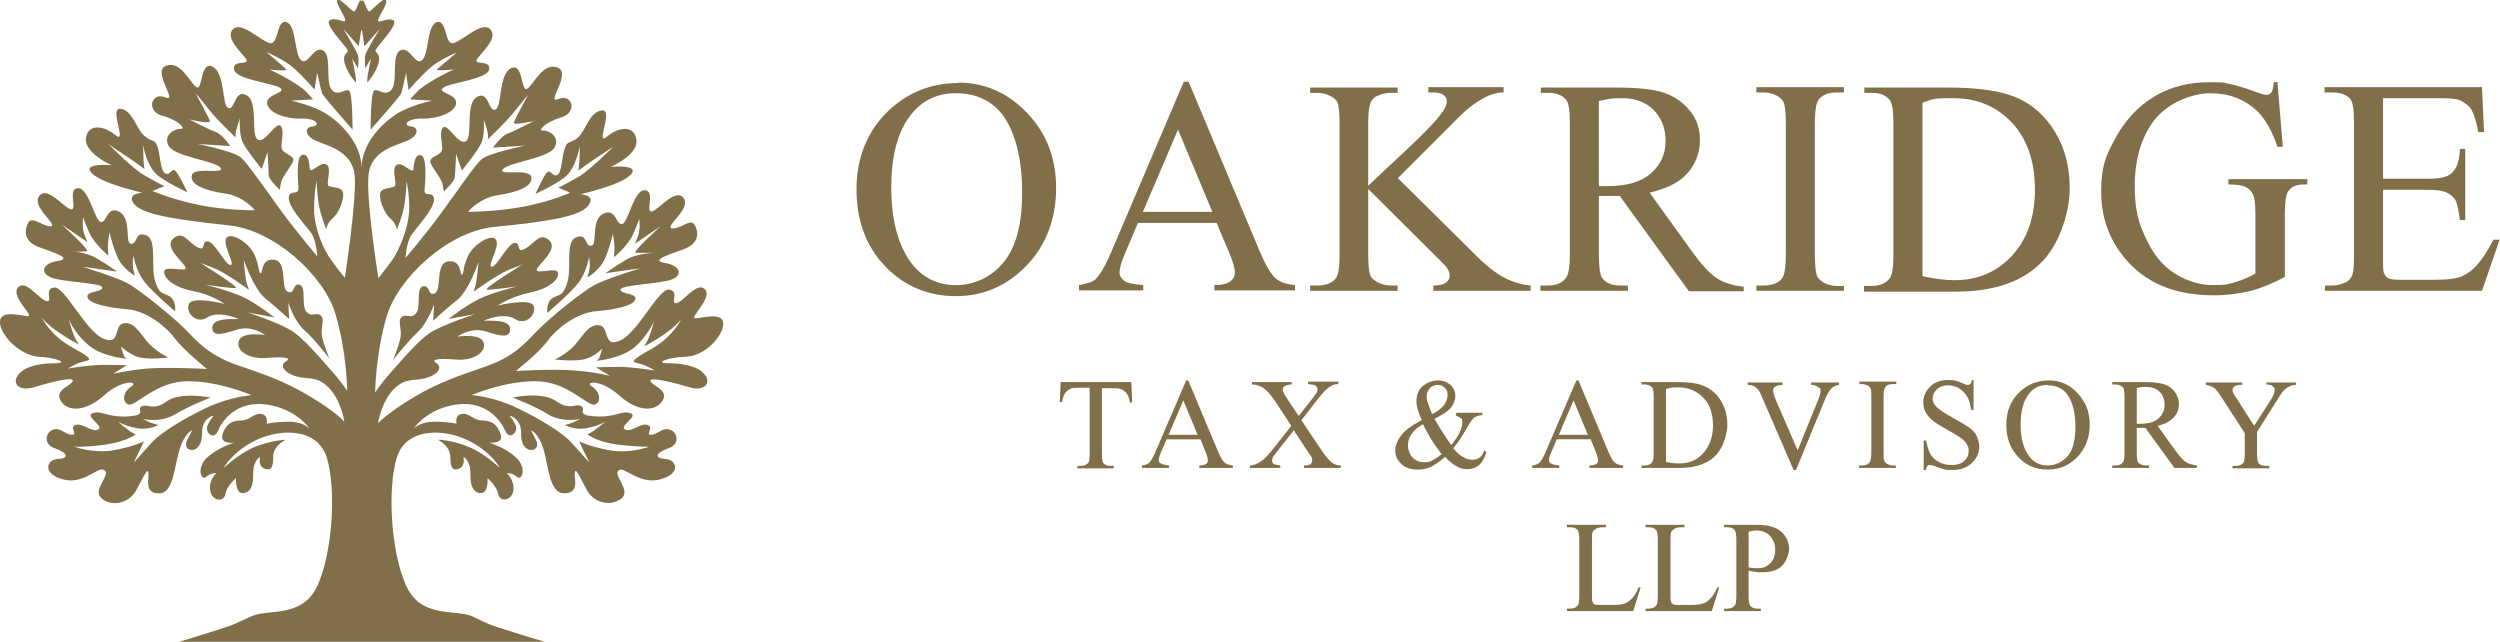<svg xmlns="http://www.w3.org/2000/svg" id="Layer_2" version="1.1" viewBox="0 0 611.2 156.9"><defs><style>.st1{fill:#806f49}</style></defs><g id="Layer_1-2"><path d="M234.3 20.2c6.5 0 12.1 2.5 16.8 7.4 4.7 4.9 7.1 11 7.1 18.4s-2.4 13.9-7.2 18.9c-4.8 5-10.6 7.5-17.3 7.5s-12.6-2.4-17.3-7.3c-4.7-4.9-7-11.2-7-18.9s2.7-14.4 8.1-19.4c4.7-4.3 10.3-6.5 16.8-6.5Zm-.7 2.6c-4.4 0-8 1.7-10.7 5-3.4 4.1-5 10.2-5 18.1s1.7 14.4 5.2 18.8c2.7 3.3 6.2 5 10.6 5s8.5-1.8 11.6-5.5c3.1-3.7 4.6-9.4 4.6-17.3s-1.7-14.9-5-19.1c-2.7-3.3-6.4-5-11.1-5Zm63.9 31.7h-19.3l-3.3 7.8c-.8 1.9-1.2 3.4-1.2 4.3s.4 1.4 1.1 2c.7.6 2.3.9 4.7 1.1V71h-15.7v-1.3c2.1-.4 3.4-.8 4-1.4 1.2-1.2 2.6-3.6 4.1-7.2L289.4 20h1.2L308 61.5c1.4 3.3 2.7 5.5 3.8 6.5 1.1 1 2.7 1.5 4.8 1.7V71h-19.7v-1.3c2 0 3.3-.4 4-1 .7-.6 1-1.2 1-2.1s-.5-2.8-1.5-5.1l-3-7.1Zm-1.1-2.7L288 31.7l-8.6 20.1h17Zm45.3-8.3 18.4 18.2c3 3.1 5.6 5.1 7.7 6.2 2.1 1.1 4.3 1.7 6.4 1.9v1.3h-23.8v-1.3c1.4 0 2.5-.2 3.1-.7.6-.5.9-1 .9-1.6s-.1-1.1-.4-1.6c-.2-.5-1-1.3-2.3-2.6l-17.2-17.1v16.1c0 2.5.2 4.2.5 5 .2.6.8 1.1 1.6 1.6 1.1.6 2.2.9 3.4.9h1.7v1.3h-21.4v-1.3h1.8c2.1 0 3.6-.6 4.5-1.8.6-.8.9-2.7.9-5.7V30.1c0-2.5-.2-4.2-.5-5-.2-.6-.8-1.1-1.5-1.5-1.1-.6-2.2-.9-3.4-.9h-1.8v-1.3h21.4v1.3H340c-1.2 0-2.3.3-3.4.8-.8.4-1.3 1-1.6 1.8-.3.8-.5 2.4-.5 4.8v15.3c.5-.5 2.2-2 5-4.7 7.3-6.7 11.7-11.1 13.2-13.4.7-1 1-1.8 1-2.6s-.3-1-.8-1.5c-.5-.4-1.4-.6-2.6-.6h-1.1v-1.3h18.4v1.3c-1.1 0-2.1.2-2.9.5-.9.3-2 .8-3.2 1.6-1.3.8-2.9 2-4.7 3.8l-7.5 7.5-7.6 7.6Zm84.6 27.7h-13.4L396 47.9h-5.1v14.5c0 3.1.3 5.1 1 5.8.9 1.1 2.3 1.6 4.2 1.6h1.9v1.3h-21.4v-1.3h1.9c2.1 0 3.6-.7 4.5-2.1.5-.8.8-2.6.8-5.4V30.1c0-3.1-.3-5.1-1-5.8-1-1.1-2.4-1.6-4.2-1.6h-1.9v-1.3h18.2c5.3 0 9.2.4 11.7 1.2 2.5.8 4.6 2.2 6.4 4.3 1.8 2.1 2.6 4.5 2.6 7.4s-1 5.7-3 8-5.1 3.8-9.3 4.8l10.3 14.3c2.4 3.3 4.4 5.5 6.1 6.6 1.7 1.1 3.9 1.8 6.6 2.1v1.3ZM391 45.5h2c4.7 0 8.2-1 10.6-3.1 2.4-2.1 3.6-4.7 3.6-7.9s-1-5.6-2.9-7.6c-1.9-1.9-4.5-2.9-7.7-2.9s-3.3.2-5.7.7v20.8Zm59.8 24.3v1.3h-21.4v-1.3h1.8c2.1 0 3.6-.6 4.5-1.8.6-.8.9-2.7.9-5.7V30.1c0-2.5-.2-4.2-.5-5-.2-.6-.8-1.1-1.5-1.6-1.1-.6-2.2-.9-3.4-.9h-1.8v-1.3h21.4v1.3H449c-2 0-3.5.6-4.4 1.8-.6.8-.9 2.7-.9 5.7v32.3c0 2.5.2 4.2.5 5 .2.6.8 1.1 1.5 1.6 1 .6 2.2.9 3.3.9h1.8Zm4.9 1.4v-1.3h1.9c2.1 0 3.6-.7 4.5-2 .5-.8.8-2.6.8-5.4V30.1c0-3.1-.3-5-1-5.8-1-1.1-2.4-1.6-4.2-1.6h-1.9v-1.3h20.3c7.5 0 13.1.8 17 2.5 3.9 1.7 7 4.5 9.4 8.5 2.4 4 3.5 8.5 3.5 13.7s-2.1 12.7-6.3 17.4c-4.7 5.2-11.9 7.8-21.6 7.8h-22.3Zm14.3-3.7c3.1.7 5.7 1 7.8 1 5.7 0 10.4-2 14.1-6 3.7-4 5.6-9.4 5.6-16.2S495.6 34 491.9 30c-3.8-4-8.5-6-14.4-6s-4.7.3-7.5 1.1v42.4Zm86.8-47.3 1.3 15.7h-1.3c-1.3-3.9-3-6.8-5-8.8-3-2.8-6.8-4.3-11.4-4.3s-11.1 2.5-14.4 7.5c-2.8 4.2-4.1 9.3-4.1 15.1s.9 9.1 2.8 13c1.8 3.9 4.2 6.8 7.2 8.6 3 1.8 6 2.7 9.2 2.7s3.6-.2 5.3-.7c1.7-.5 3.4-1.2 5-2.1V52.4c0-2.5-.2-4.2-.6-4.9-.4-.8-1-1.4-1.8-1.8-.8-.4-2.2-.6-4.2-.6v-1.3h19.3v1.3h-.9c-1.9 0-3.2.6-3.9 1.9-.5.9-.7 2.7-.7 5.4v15.3c-2.8 1.5-5.6 2.7-8.3 3.4-2.8.7-5.8 1.1-9.1 1.1-9.6 0-16.9-3.1-21.9-9.3-3.8-4.6-5.6-10-5.6-16s1-8.6 3.2-12.6c2.5-4.8 5.9-8.5 10.3-11 3.7-2.1 8-3.2 12.9-3.2s3.5.2 4.9.4c1.5.3 3.6.9 6.3 1.9 1.4.5 2.3.8 2.8.8s.8-.2 1.2-.6c.3-.4.5-1.3.6-2.5h1.4Zm25.8 3.8v19.7h11c2.8 0 4.7-.4 5.7-1.3 1.3-1.1 2-3.1 2.1-6h1.3v17.4h-1.3c-.3-2.4-.7-4-1-4.7-.4-.8-1.2-1.5-2.2-2s-2.5-.7-4.6-.7h-11v16.5c0 2.2 0 3.6.3 4 .2.5.5.9 1 1.1.5.3 1.4.4 2.8.4h8.4c2.8 0 4.8-.2 6.1-.6 1.3-.4 2.5-1.2 3.7-2.3 1.5-1.5 3.1-3.8 4.7-6.9h1.5l-4.3 12.5h-38.4v-1.3h1.8c1.2 0 2.3-.3 3.3-.8.8-.4 1.3-1 1.6-1.8.3-.8.4-2.4.4-4.8V29.9c0-3.2-.3-5.1-1-5.8-.9-1-2.4-1.5-4.4-1.5h-1.8v-1.3h38.5l.5 11h-1.4c-.5-2.7-1.1-4.5-1.7-5.5-.6-1-1.6-1.7-2.8-2.3-1-.4-2.7-.5-5.2-.5h-13.7Zm-306 69.5.2 4.9h-.6c-.1-.9-.3-1.5-.5-1.8-.3-.6-.7-1-1.3-1.3-.5-.3-1.2-.4-2.1-.4h-2.9v16c0 1.3.1 2.1.4 2.4.4.4 1 .6 1.8.6h.7v.6h-8.9v-.6h.8c.9 0 1.5-.3 1.9-.8.2-.3.3-1.1.3-2.3v-16h-2.5c-1 0-1.7 0-2.1.2-.5.2-1 .6-1.4 1.1-.4.6-.6 1.3-.7 2.2h-.6l.2-4.9h17.1Zm16.7 13.9h-8.1l-1.4 3.3c-.4.8-.5 1.4-.5 1.8s.1.6.5.8c.3.2 1 .4 2 .5v.6h-6.6v-.6c.9-.1 1.4-.4 1.7-.6.5-.5 1.1-1.5 1.7-3L290 93h.5l7.3 17.4c.6 1.4 1.1 2.3 1.6 2.7s1.1.6 2 .7v.6h-8.2v-.6c.8 0 1.4-.2 1.7-.4.3-.2.4-.5.4-.9s-.2-1.2-.6-2.1l-1.2-3Zm-.5-1.1-3.5-8.4-3.6 8.4h7.1Zm25.4-3.5 4.5 6.7c1.2 1.9 2.2 3 2.8 3.5.6.5 1.4.8 2.3.8v.6h-9v-.6c.6 0 1 0 1.3-.2.2 0 .4-.2.5-.4.1-.2.2-.4.2-.6s0-.5-.1-.7c0-.2-.4-.6-.9-1.4l-3.5-5.3-4.4 5.6c-.5.6-.7 1-.8 1.2 0 .2-.1.4-.1.6 0 .3.1.6.4.8s.8.3 1.6.4v.6h-7.4v-.6c.5 0 1-.2 1.4-.3.6-.3 1.2-.6 1.8-1.1s1.2-1.1 2-2.1l4.9-6.2-4-6.1c-1.1-1.6-2.1-2.7-2.9-3.2-.8-.5-1.7-.8-2.7-.8v-.6h9.7v.6c-.8 0-1.4.2-1.7.4-.3.2-.5.5-.5.8s.2.9.7 1.7l3.2 4.8 3.7-4.7c.4-.6.7-.9.8-1.2 0-.2.1-.4.1-.6s0-.4-.2-.6c-.1-.2-.4-.4-.6-.5-.2 0-.7-.1-1.5-.2v-.6h7.4v.6c-.6 0-1.1.1-1.4.3-.5.2-1.1.6-1.5 1-.5.4-1.1 1.1-2 2.2l-4.1 5.3Zm37.7-1.9h6.5v.6c-.9 0-1.5.3-2 .6-.4.3-1.1 1.3-2 2.9-.9 1.6-1.9 3.1-3.1 4.6.9 1.1 1.7 1.8 2.5 2.2.7.4 1.4.6 2.2.6s1.3-.2 1.8-.6c.5-.4.9-.9 1-1.7l.6.4c-.4 1.4-1 2.5-1.8 3.2-.8.7-1.8 1-2.9 1s-1.7-.2-2.6-.7-1.8-1.2-2.8-2.3c-1.3 1.1-2.4 1.9-3.4 2.4s-2.1.7-3.3.7c-1.7 0-3-.4-4-1.4-1-.9-1.5-2-1.5-3.2s.5-2.5 1.4-3.7 2.6-2.5 5.1-3.8c-.5-1.1-.8-1.9-1-2.6-.2-.7-.3-1.3-.3-2 0-1.8.6-3.1 1.9-4 1-.7 2.2-1.1 3.4-1.1s2.2.4 3 1.1c.8.7 1.2 1.6 1.2 2.7s-.4 2-1.1 2.9-2.1 1.7-4 2.7c1.3 2.3 2.7 4.4 4.1 6.4 1.8-2.2 2.7-4 2.7-5.4s-.1-.9-.5-1.2c-.2-.3-.5-.4-1-.5v-.6Zm-5.9.4c1.3-.6 2.2-1.3 2.9-2.1.6-.8 1-1.6 1-2.6s-.2-1.3-.7-1.8c-.5-.5-1-.7-1.7-.7s-1.6.3-2 .9c-.5.6-.7 1.2-.7 1.8s0 1.1.3 1.7c.2.6.5 1.5 1 2.7Zm2.4 9.7c-1.4-1.9-2.3-3.2-2.8-4.1s-1.1-1.9-1.7-3.2c-1.2.7-2.2 1.5-2.8 2.4-.6.9-.9 1.8-.9 2.8s.4 2.1 1.1 2.9c.7.8 1.7 1.2 2.9 1.2s1.3-.1 1.9-.4 1.4-.8 2.5-1.7Zm36.3-3.6h-8.1l-1.4 3.3c-.4.8-.5 1.4-.5 1.8s.1.6.5.8c.3.2 1 .4 2 .5v.6h-6.6v-.6c.9-.1 1.4-.4 1.7-.6.5-.5 1.1-1.5 1.7-3l7.4-17.2h.5l7.3 17.4c.6 1.4 1.1 2.3 1.6 2.7s1.1.6 2 .7v.6h-8.2v-.6c.8 0 1.4-.2 1.7-.4.3-.2.4-.5.4-.9s-.2-1.2-.6-2.1l-1.2-3Zm-.5-1.1-3.5-8.4-3.6 8.4h7.1Zm13.1 8.1v-.6h.8c.9 0 1.5-.3 1.9-.9.2-.3.3-1.1.3-2.3V97.1c0-1.3-.1-2.1-.4-2.4-.4-.4-1-.7-1.8-.7h-.8v-.6h8.5c3.1 0 5.5.3 7.1 1.1s2.9 1.9 3.9 3.6 1.5 3.6 1.5 5.7-.9 5.3-2.6 7.3c-2 2.2-5 3.3-9.1 3.3h-9.4Zm5.9-1.5c1.3.3 2.4.4 3.3.4 2.4 0 4.4-.8 5.9-2.5s2.4-3.9 2.4-6.8-.8-5.2-2.4-6.8-3.6-2.5-6-2.5-2 .2-3.1.4v17.8Zm42.4-19.4v.6c-.7.1-1.3.4-1.7.7-.5.5-1 1.3-1.5 2.3l-7.3 17.8h-.6l-7.8-18c-.4-.9-.7-1.5-.9-1.7-.3-.3-.6-.6-1-.8-.4-.2-.9-.3-1.5-.3v-.6h8.5v.6c-1 0-1.6.3-1.9.5-.3.2-.4.5-.4.9s.2 1.3.7 2.4l5.3 12.2 4.9-12.1c.5-1.2.7-2 .7-2.5s-.1-.6-.5-.8c-.3-.3-.8-.5-1.5-.6h-.3v-.6h6.4Zm13.9 20.3v.6h-9v-.6h.7c.9 0 1.5-.2 1.9-.8.2-.3.4-1.1.4-2.4V97.1c0-1.1 0-1.8-.2-2.1-.1-.3-.3-.5-.6-.7-.5-.2-.9-.4-1.4-.4h-.7v-.6h9v.6h-.8c-.9 0-1.5.2-1.9.8-.3.3-.4 1.1-.4 2.4v13.5c0 1.1 0 1.8.2 2.1.1.3.3.5.6.7.4.2.9.4 1.4.4h.8Zm19-20.8v7.2h-.6c-.2-1.4-.5-2.5-1-3.3-.5-.8-1.2-1.5-2-2-.9-.5-1.8-.7-2.7-.7s-2 .3-2.7 1-1 1.4-1 2.2.2 1.2.7 1.8c.6.8 2.2 1.8 4.5 3.1 2 1.1 3.3 1.9 4 2.4.7.6 1.3 1.2 1.6 2s.6 1.6.6 2.4c0 1.6-.6 2.9-1.8 4.1-1.2 1.1-2.8 1.7-4.7 1.7s-1.2 0-1.7-.1c-.3 0-1-.2-2-.6s-1.6-.5-1.9-.5-.5 0-.6.2c-.1.2-.3.5-.3 1h-.6v-7.2h.6c.3 1.5.6 2.6 1.1 3.4.5.8 1.1 1.4 2.1 1.9s2 .7 3.1.7 2.3-.3 3-1c.8-.7 1.1-1.5 1.1-2.4s-.1-1-.4-1.6c-.3-.5-.7-1-1.3-1.5-.4-.3-1.5-1-3.3-2-1.8-1-3.1-1.8-3.8-2.4-.8-.6-1.3-1.3-1.7-2-.4-.7-.6-1.5-.6-2.4 0-1.5.6-2.8 1.7-3.9s2.6-1.6 4.4-1.6 2.3.3 3.5.8c.6.3 1 .4 1.2.4s.5 0 .7-.2c.2-.2.3-.5.4-1h.6Zm18.4 0c2.7 0 5.1 1 7 3.1 2 2.1 3 4.6 3 7.7s-1 5.8-3 7.9-4.4 3.1-7.3 3.1-5.3-1-7.2-3.1c-2-2.1-2.9-4.7-2.9-7.9s1.1-6 3.4-8.1c2-1.8 4.3-2.7 7-2.7Zm-.3 1.1c-1.9 0-3.4.7-4.5 2.1-1.4 1.7-2.1 4.3-2.1 7.6s.7 6 2.2 7.9c1.1 1.4 2.6 2.1 4.4 2.1s3.6-.8 4.9-2.3c1.3-1.5 1.9-3.9 1.9-7.2s-.7-6.2-2.1-8c-1.1-1.4-2.7-2.1-4.7-2.1Zm36.6 20.3h-5.6l-7.1-9.8h-2.1v6.1c0 1.3.1 2.1.4 2.4.4.4 1 .7 1.8.7h.8v.6h-9v-.6h.8c.9 0 1.5-.3 1.9-.9.2-.3.3-1.1.3-2.3V97.1c0-1.3-.1-2.1-.4-2.4-.4-.4-1-.7-1.8-.7h-.8v-.6h7.6c2.2 0 3.9.2 4.9.5 1.1.3 2 .9 2.7 1.8.7.9 1.1 1.9 1.1 3.1s-.4 2.4-1.3 3.3-2.1 1.6-3.9 2l4.3 6c1 1.4 1.8 2.3 2.5 2.8s1.6.7 2.8.9v.6Zm-14.8-10.8h.8c2 0 3.5-.4 4.5-1.3s1.5-2 1.5-3.3-.4-2.4-1.2-3.2c-.8-.8-1.9-1.2-3.2-1.2s-1.4 0-2.4.3v8.7ZM554 93.5h7.3v.6h-.4c-.3 0-.7.1-1.2.4-.5.2-1 .6-1.4 1-.4.4-.9 1.2-1.5 2.2l-5 7.9v5.3c0 1.3.2 2.1.4 2.4.4.4 1 .6 1.9.6h.7v.6h-9v-.6h.8c.9 0 1.5-.3 1.9-.8.2-.3.3-1.1.3-2.3v-4.9l-5.7-8.8c-.7-1-1.1-1.7-1.4-1.9-.2-.3-.7-.6-1.5-.9-.2 0-.5-.2-.9-.2v-.6h8.9v.6h-.5c-.5 0-.9.1-1.3.3-.4.2-.6.6-.6 1s.3 1 1 2l4.3 6.7 4.1-6.4c.6-1 .9-1.7.9-2.2s0-.6-.2-.8c-.2-.2-.4-.4-.6-.5s-.7-.2-1.2-.2v-.6Z" class="st1"/><path d="M111.2 16.9h.1-.1ZM88.5 7.4l.6 3.9L92.9 7s-3.4 5.4-3.6 6.5 0 3.2 0 3.2l1.4-2.4s-.9 4.3-.9 4.9v1s2.3-2.6 2.8-5c.5-2.5-1.2-2.1-.7-3.1s5.6-6.2 4.3-7.1-3.8.9-3.8 0c0-.8 2.7-4.4 1.9-5s-3.3 2.6-4 2.8c-.7.1-1.3-3.6-1.9-2.5-.6-1.1-1.2 2.7-1.9 2.5s-3.3-3.3-4-2.8 2 4.1 1.9 5c0 .8-2.5-1-3.8 0-1.4.9 3.8 6.1 4.3 7.1s-1.2.7-.7 3.1c.5 2.5 2.8 5 2.8 5v-1c0-.6-.9-4.9-.9-4.9l1.4 2.4s.3-2.1 0-3.2S83.9 7 83.9 7l3.8 4.3.6-3.9Zm-22.7 9.5h-.1.1ZM17 61.5h-.3.3Zm9.3-26.3ZM58.5 29v-.1.1ZM73 46.2c-.2-2.2-.6-7.8.8-8.3s1.8 1.4 1.9 3.2c.1 1.8 2.6-1.8 4.1-.9s-.3 4.9.6 5.3c.9.4 3.4.1 3.5 1.9s-1.1 4.7-2.6 6-1.5 2.7-1.5 2.7-1.6-3.7-2-7c-.4-3.3-.4-4.9-.4-4.9s-.7 3.5-.6 7.5S79 61 81 63.6c1.9 2.7 3.3 4.3 3.3 4.3s3-19.2 2.4-25.2c-.7-6-7.2-7.2-9.7-8.4s-2.6-3.2-.6-3.4c2.1-.2.9-2.1-2.8-1.9-3.7.1-8.1-1.4-8.3-3.8-.1-2.3 4.8-2.4 3.2-3.7-1.6-1.2-11-2-11.3-4.6-.4-2.5 4.4-.7 2.8-2.7S55 9 57 7.1c2-1.9 6.4 2.6 8.8 3.4 2.4.8 1.7-5.8 4.2-5.1s1.9 7.8 3.6 9.3 3-3.5 5.3-2.4.6 7.4 2.1 9.5c1.5 2.1 3.6-.4 4.4.4.8.8.8 9.5.8 9.5s-7.2-8.1-7.5-9c-.3-.8-1.2-5.4-1.2-4.9s-.6 4.1-.6 4.1-2.5-2.9-4.9-5.1-6.9-4.1-6.9-4.1 4.5 3.8 4.9 4.3c.3.4-3.4.1-4.2 0 1 .3 7 3.4 8.8 5.2 1.9 1.9 1.9 2.1 1.9 2.1l-5.4.3s5.4 1.1 8.8 3.3 8.5 7.2 8.5 13.2c0-6.1 5.1-11 8.5-13.2 3.4-2.2 8.8-3.3 8.8-3.3l-5.4-.3s0-.2 1.9-2.1c1.8-1.8 7.8-4.9 8.8-5.2-.8 0-4.5.4-4.2 0 .4-.4 4.9-4.2 4.9-4.2s-4.6 1.9-6.9 4.1c-2.4 2.2-4.9 5.1-4.9 5.1s-.6-3.6-.6-4.1-.9 4.1-1.2 4.9-7.5 8.9-7.5 8.9 0-8.7.8-9.5c.8-.8 2.9 1.7 4.4-.4s-.2-8.4 2.1-9.5c2.3-1.1 3.6 3.9 5.3 2.4 1.7-1.5 1.1-8.5 3.6-9.3 2.6-.7 1.8 5.9 4.2 5.1 2.4-.8 6.8-5.3 8.8-3.4s-1.4 5.1-3 7.1 3.1.2 2.8 2.7-9.8 3.3-11.3 4.6c-1.6 1.2 3.4 1.4 3.2 3.7-.1 2.3-4.6 3.9-8.3 3.8-3.7-.1-4.8 1.7-2.8 1.9 2.1.2 1.9 2.2-.6 3.4s-9.1 2.3-9.7 8.4c-.7 6 2.4 25.3 2.4 25.3s1.4-1.7 3.3-4.3c1.9-2.7 4-8 4.2-11.9s-.6-7.5-.6-7.5 0 1.6-.4 4.9c-.4 3.3-2 7-2 7s0-1.4-1.5-2.7c-1.5-1.3-2.7-4.2-2.6-6 .1-1.7 2.7-1.4 3.5-1.9.9-.4-.9-4.5.6-5.3 1.5-.9 4 2.7 4.1.9.1-1.8.6-3.7 1.9-3.2 1.4.6 1 6.2.8 8.3-.2 2.2 2.2.1 2.3 2.5 0 2.4-4.4 6.9-5.5 8.6-1.2 1.7-1.5 5.7-1.5 5.7s4.8-5.6 8.9-11.2c4.1-5.6 8.1-11.6 9.8-13 1.7-1.5 10.6-3.3 10.6-3.3l-7.9.5s2-2.8 3.5-3.4c1.5-.5 6.5-3.1 6.5-3.1s-5.3 1.2-4.9.3c.4-1 3.5-6.7 3.5-6.7s-1.3 1.5-3.3 4c-2 2.6-6.5 6.8-6.5 6.8v-.9c0-.9-.8-3.2-1-3.8 0 .8.2 4-.7 5.8-1 2.1-4.7 6.6-4.7 6.6l-1.4-4.1s-.2 4.6-.3 5.7-2.7 3.5-2.7 3.5l-.3-1.7c-.3-1.7-3.4-5-3-5.9.4-.9 1.4-.9 2.5-1.9 1.1-1-.6-4.4.5-6 1.1-1.6 3.9 4.5 5.7 3.2 1.8-1.2-.3-9.1 2.7-10.8 2.9-1.7 2.8 3.8 4.5 3.1 1.7-.7.7-8.5 3.8-10.1 3.1-1.6 2.4 6.1 4 5 1.6-1.1 3.8-6.5 7.4-5.2 3.6 1.4-3.1 9.1.2 7.7 3.4-1.4 4.8 3.3.7 4.5s-5.8 3.4-4.5 3.2c1.3-.1 4.3 1.4 2.9 4.1s-11.4 3.7-12.7 5.4 6.5-.4 7 1.9c.4 2.3-3.4 3.7-8.1 4.4-4.7.7-7.4 4.1-7.4 4.1s6.9 0 13.7-1.3 11.3-3.4 11.3-3.4l-2.9-1.2s2.2-1.1 5-2.7c2.7-1.6 8.3-7.2 8.8-7.7-.1.2-.8.7-3 2.1-2.7 1.7-5.9 4.1-5.9 4.1l.2-1.9c.2-1.9.1-4 .1-4s-.9 5.5-3.7 7.6-7.1 4-7.1 4 2.1-4.7 2.9-5.3c.9-.7 1.2 1.2 2.4.7s1.1-4.6 1.9-6.6c.7-2 1.2-.9 3.2-2.6 1.9-1.6 2.7-6.2 5.8-6.6s-1.8 9 1.3 6.4c3.1-2.6 6.8-2.7 7.2.9.4 3.6-6.3 6.5-6.3 6.5s7.3-.7 4.9 1.9c-2.4 2.6-12.4 4.8-12.4 4.8s4.2.1 1.9 2.9-11.9 4-23.1 5.1c-11.1 1.2-23.1 12.3-26 21.6-2.8 9.3-2.9 18.9-2.9 18.9s1.2-2 3.9-5 7-8.3 10.3-10.1 10.2-4.1 10.2-4.1l-6.5 1.2s3.8-3 7.1-4.7c3.2-1.7 9.8-3.3 9.8-3.3s-6.6 1-7.5.8 8.8-6.2 8.8-6.2-.6.3-3.5 1.4c-2.9 1.2-8.5 5.3-8.5 5.3l.4-1.4c.4-1.4.8-5.9.8-5.9s-2.4 7.1-5.2 9.3c-2.8 2.2-5.9 5.1-5.9 5.1l.2-4s-1.6 4.6-4 6.8-6 6.8-6 6.8 1.4-3.4 1.8-5.5c.4-2.1-.8-4.1.3-5 1.1-.9 2.2.6 3.5-.9 1.3-1.5-.1-6.2 1.7-6.6 1.8-.4 1.2 2.6 2.9 1.7 1.8-.9 0-7.4 3.3-7.8 3.4-.4 2.8 3.6 3.3 3.3.6-.3.1-1.6 1.5-4.6s6-5.7 6.9-3.9c.9 1.8-2.3 6.4-1.1 6.5 1.2.2 3.9-5.7 5.6-5.8 1.7-.1.2 2.7 2.6 1.4 2.3-1.3 3.6-4.2 5.9-2s-2.9 6-3.1 7.1c-.2 1.2 4.8-.6 5.2.7s-1.5 3.8-6.7 4.9-8 3.2-8 3.2 7.8-1.9 8.7 0-1.7 5.1-4.5 3.3c-2.9-1.8-7.7.4-7.7.4h1.6c1.4 0 5 0 4.9 2.1 0 2-1.8 1.9-5.7.6s-7.2 1.2-7.2 1.2 5.6-.9 6.4 1.4c.8 2.3-2.3 4.6-6.9 4.2-4.6-.4-5.9.1-4.7.8 1.2.7 1.3 2.3-1.8 3.5-3.1 1.2-5.4-.2-8.5 2.9-3.1 3.1-3.9 8.4-3.9 8.4s2.1-2.4 8.6-6.3 11.5-5.4 18-7.7 9.1-5.3 12.4-8.7c3.2-3.3 11.2-9.7 13.9-11.1 2.7-1.5 11.2-4.1 11.2-4.1l-8.5 1.2s2-1.5 4.9-3.2c2.4-1.5 5.9-1.7 6.9-1.8h-4.4c-.9-.2 6.1-6.5 6.1-6.5l-6.3 4.3.7-1.7c.7-1.7.4-4 .4-4.3s-.3 1-1.6 3.8-4.6 5.5-4.6 5.5l.1-1.8c.1-1.8-.4-3.9-.4-3.9s-.6 3-1.9 6c-1.3 3-4.3 4.6-4.3 4.6s0-.1.4-1.5 0-3.4 0-3.4-.7 4-2.8 6.5c-2.1 2.6-7.4 7.1-7.4 7.1s-.4-2.7 1.4-3.7 2.4-.3 3.5-3.8-.6-10 2.2-11 1.9 2.1 3.6 2.1c1.7 0-.2-6.2 2.9-7.8s3.1 2.5 4.6 2.5c1.5 0 2.9-8.4 5.6-8.3s.1 5.4 1.7 5.2c1.6-.2 5.8-5.9 7.8-3.3s-4.7 7-2.9 7.4 4.6-2.4 5.5-1c1 1.5 1.6 4.6-2.5 6.1s-8.3 2.8-4.6 3.4c3.7.6 4.4 2.9 1.7 4s-12.5 1.3-12.6 2.5c0 1.2 4.1.8 3.6 2.4-.5 1.6-5 2.5-9.7 2.9-4.7.4-9.6 4.3-11.7 7.2-2.1 2.9-7.8 7.4-7.8 7.4s9.3-.6 14.6-.1c5.2.4 8.4 1.3 8.4 1.3l-3.4-2.1s2.2-.1 5.7-.1 8.7.9 8.7.9-2-1.3-3.8-1.7c-1.8-.4-2.6-.5 2.8-3.5s7.4-7.3 7.4-7.3-1.2 1.6-4.2 3.7c-3.1 2.1-4.9 2.9-4.9 2.9s.2-.1.9-1.5c.7-1.3 1.6-4.7 1.6-4.7s-1.5 3.6-4.9 6.5c-3.5 2.8-9.2 3.2-9.2 3.2l.5-.4c.4-.4.9-2.6.9-2.6s-1.4 1.7-3.9 2.5c-2.4.8-7.7.2-7.7.2s2.3-1 4.4-3c2.1-2 3.6-5.7 6.4-5.4s.8 5.6 5.1 3.8c4.4-1.8 9.5-12.9 12.1-12.5 2.6.4.1 3.6 1.8 3.3s5.1-5.5 7-3.3c1.8 2.1-4.1 7.1-2.4 7 1.7 0 6.6-1.6 6.8 1.2s-4.2 8-9.1 8.2c-4.9.2-7.6 1.6-4.5 1.6s7.3.5 9.1 2.8c1.8 2.3-.5 4.1-3.7 3.1-3.2-1-9.8-2.7-9.6-1.6.2 1.2 4.6 2.1 3 4.8-1.6 2.7-5.9 3-10.6-1.2s-8.7-3.4-6.7-2.2c2 1.2 2.4 3.8.7 4.4-1.7.6-6.6-5.7-14.5-5.7s-15.6 3.4-15.6 3.4 5.2.3 11 3.1c5.7 2.7 11.2 6.1 13.3 8.4 2.1 2.3 4.5 5 4.5 5s-.4-.9-.9-1.8-1.6-3.4-1.6-3.4 2.5 1.3 7.5 2.2c5 .9 9.6-.9 9.6-.9s-2.7.1-7.7-.5-7.4-2.5-7.4-2.5l.8-.4c.8-.4 3.6-2.7 3.6-2.7s-2 1.2-4.8 1.6c-2.9.5-5.1-.8-5.1-.8l1.1-.3c1.1-.3 2.7-1.2 2.7-1.2s-4.2 1.1-7.9-1.1c-3.6-2.2-8.7-4.1-8.7-4.1s7.2-1.6 10.7.9c3.4 2.4 4.7.4 6.1 1.2 1.4.7-1.6 2.2 3.4 2.5s6.4-1.5 8.6-.8c2.2.7-2.9 3.2-1.3 4s3.8-1.7 5.5-1.1-.7 2.5.9 2.4 2.7-1.8 4.5-1.3c1.8.5 2.8 3.5-.3 4.6s-3.6 2.4-.8 2.6c2.8.1 4.1 3.6-1.2 5s-8.8-3.4-10.2-2.2 3.1 4.8.8 6.8-6.7 1.5-8.6-2.1c-1.9-3.6-2.8-5.7-2.9-3.9 0 1.8 1 4.8-2.6 4.8s-3.8-6.5-5-10.7c-1.3-4.2-3.1-4.7-3.1-4.7s.5.9 1.1 2.1.6 2.2-.4 2.6c-1 .4-3.2-.1-3.1-4 0-3.8-2.9-4.3-2.9-4.3s1 1 1.6 2.5c.6 1.5-1.5 3.7-2.6 1.2s-4.6-7.4-11.9-6.4c-7.3 1-10.5 5.9-10.5 5.9s1.5-1.7 5.1-1.7 5.4.5 5.4.5-.5-2.1 1.3-2.4c1.8-.3 2.8 1.6 5 1.6s3.7.9 4.5 3.4c.8 2.5-2.9 2-2.9 2s3.9 1.1 6.6 3.6c2.8 2.5 1.5 5.9.3 4.8s-2.5-.9-2.5-.9 2 1.7 1.6 4.3c-.5 2.6-3.4 2.7-3.7.8s-2.6-3.9-2.6-3.9.2 3.3-1.3 3.6c-1.6.3-3-1-2.9-4.5.1-3.5-1.7-4.3-1.7-4.3s.5 2.1-.9 2.8c-1.5.7-2.3.2-2.3-2.7 0-2.9-3.1-4.3-3.1-4.3s3.2 0 7.2 1.6c4 1.5 8 5.3 8 5.3s-1.9-3.8-7.7-6.7-15.2-3.3-17.5 4.2c-2.3 7.5-1.5 22.7 2.2 31.1s12 5.8 16.3 7.7c4.3 2 2.8 1.6 10.1 3.9s10 3 10 3H41.3s2.7-.7 10-3 5.8-2 10.1-3.9c4.3-2 12.6.6 16.3-7.7 3.7-8.4 4.5-23.6 2.2-31.1s-11.7-7.1-17.5-4.2-7.7 6.7-7.7 6.7 4-3.8 8-5.3 7.2-1.6 7.2-1.6-3.2 1.4-3.1 4.3c0 2.9-.8 3.3-2.3 2.7-1.5-.7-.9-2.8-.9-2.8s-1.8.8-1.7 4.3-1.3 4.8-2.9 4.5c-1.5-.3-1.3-3.6-1.3-3.6s-2.3 1.9-2.6 3.9c-.3 2-3.2 1.8-3.7-.8s1.5-4.3 1.5-4.3-1.3-.2-2.5.9-2.5-2.3.3-4.8 6.6-3.6 6.6-3.6-3.6.6-2.9-2c.8-2.5 2.3-3.4 4.5-3.4s3.2-1.9 5-1.6 1.3 2.4 1.3 2.4 1.8-.5 5.4-.5 5.1 1.7 5.1 1.7-3.1-4.8-10.5-5.9c-7.3-1-10.8 3.8-11.9 6.4-1.1 2.6-3.2.3-2.6-1.2.6-1.5 1.6-2.5 1.6-2.5s-3 .5-2.9 4.3c0 3.8-2.1 4.4-3.1 4-1-.4-1-1.5-.4-2.6.6-1.2 1.1-2.1 1.1-2.1s-1.8.5-3.1 4.7-1.5 10.8-5 10.7c-3.6 0-2.5-3.1-2.6-4.8s-1 .3-2.9 3.9-6.3 4.2-8.6 2.1 2.3-5.6.8-6.8c-1.5-1.3-5 3.6-10.2 2.2-5.2-1.4-4-4.9-1.2-5 2.8-.1 2.4-1.5-.8-2.6-3.1-1.1-2.1-4.1-.3-4.6s2.9 1.3 4.5 1.3-.8-1.8.9-2.4c1.7-.6 3.9 1.9 5.5 1.1 1.6-.8-3.5-3.3-1.3-4 2.2-.7 3.6 1.1 8.6.8 5-.3 1.9-1.8 3.4-2.5 1.4-.7 2.7 1.3 6.1-1.2 3.4-2.4 10.7-.9 10.7-.9s-5 1.9-8.7 4.1-7.9 1.1-7.9 1.1 1.6.9 2.7 1.2l1.1.3s-2.2 1.3-5.1.8-4.8-1.6-4.8-1.6 2.9 2.4 3.6 2.7l.8.4s-2.4 1.8-7.4 2.5-7.7.5-7.7.5 4.6 1.7 9.6.9c5-.9 7.5-2.2 7.5-2.2s-1.2 2.5-1.6 3.4c-.5.9-.9 1.8-.9 1.8s2.4-2.7 4.5-5 7.6-5.7 13.3-8.4c5.7-2.7 11-3.1 11-3.1s-7.8-3.4-15.6-3.4-12.8 6.3-14.5 5.7-1.3-3.2.7-4.4c2-1.2-2-2-6.7 2.2s-9.1 3.9-10.6 1.2 2.8-3.6 3-4.8c.2-1.2-6.3.6-9.6 1.6s-5.5-.8-3.7-3.1c1.8-2.3 5.9-2.8 9.1-2.8s.4-1.4-4.5-1.6c-4.9-.7-9.4-5.9-9.1-8.7.3-2.8 5.1-1.3 6.8-1.2 1.7 0-4.3-4.8-2.4-7s5.3 3.1 7 3.3c1.7.3-.8-2.9 1.8-3.3 2.6-.4 7.7 10.7 12.1 12.5 4.4 1.8 2.3-3.5 5.1-3.8 2.8-.3 4.3 3.4 6.4 5.4s4.4 3 4.4 3-5.3.7-7.7-.2-3.9-2.5-3.9-2.5.5 2.2.9 2.6c.4.4.5.4.5.4s-5.8-.4-9.2-3.2c-3.5-2.8-5-6.5-5-6.5s.9 3.4 1.6 4.7.9 1.5.9 1.5-1.8-.8-4.9-2.9c-3.1-2.1-4.2-3.7-4.2-3.7s2 4.3 7.4 7.3c5.5 3 4.6 3.1 2.8 3.5-1.8.4-3.8 1.7-3.8 1.7s5.2-.9 8.7-.9 5.7.1 5.7.1l-3.4 2.1s3.2-.8 8.4-1.3c5.2-.4 14.6.1 14.6.1s-5.7-4.6-7.8-7.4c-2.1-2.9-6.9-6.8-11.7-7.2-4.7-.4-9.2-1.3-9.7-2.9s3.7-1.2 3.6-2.4c0-1.2-9.9-1.3-12.6-2.5-2.7-1.2-2-3.4 1.7-4s-.5-1.9-4.6-3.4-3.4-4.6-2.5-6.1c1-1.5 3.8 1.3 5.5 1s-4.9-4.8-2.9-7.4c2-2.6 6.2 3.1 7.8 3.3 1.6.2-1-5.2 1.7-5.2s4.1 8.2 5.6 8.3c1.5 0 1.5-4.1 4.5-2.5 3.1 1.6 1.2 7.9 2.9 7.8s.8-3.1 3.6-2.1 1.1 7.5 2.2 11.1c1.1 3.5 1.7 2.8 3.5 3.8s1.4 3.7 1.4 3.7-5.3-4.5-7.4-7.1c-2.1-2.6-2.8-6.5-2.8-6.5s-.3 2 0 3.4.4 1.5.4 1.5-3-1.6-4.3-4.6c-1.3-3-1.9-6-1.9-6s-.5 2.1-.4 3.9l.1 1.8s-3.3-2.7-4.6-5.5-1.6-4.2-1.6-3.8-.3 2.5.4 4.3l.7 1.7-6.3-4.3s7 6.3 6.1 6.5c-.7.2-3.5.1-4.4 0 1 0 4.5.3 6.9 1.8 2.9 1.7 4.9 3.2 4.9 3.2l-8.5-1.2s8.5 2.6 11.2 4.1c2.7 1.5 10.6 7.8 13.9 11.1 3.2 3.3 5.8 6.3 12.4 8.7 6.5 2.3 11.5 3.8 18 7.7 6.6 3.9 8.6 6.3 8.6 6.3s-.8-5.4-3.9-8.4c-3.1-3.1-5.4-1.7-8.5-2.9-3.1-1.2-3.1-2.9-1.8-3.5 1.2-.7 0-1.2-4.7-.8s-7.7-1.9-6.9-4.2 6.4-1.4 6.4-1.4-3.2-2.6-7.2-1.2c-4 1.3-5.6 1.4-5.7-.6 0-2 3.5-2.1 4.9-2.1h1.6s-4.9-2.2-7.7-.4-5.4-1.3-4.5-3.3 8.7 0 8.7 0-2.8-2.2-8-3.2c-5.2-1.1-7.1-3.6-6.7-4.9.4-1.3 5.5.4 5.2-.7-.2-1.2-5.4-4.9-3.1-7.1 2.3-2.2 3.6.7 5.9 2 2.3 1.3.9-1.5 2.6-1.4 1.7.1 4.4 6 5.6 5.8 1.2-.2-2-4.8-1.1-6.5.9-1.8 5.5.9 6.9 3.9 1.3 3 .9 4.3 1.5 4.6.6.3 0-3.7 3.3-3.3 3.4.4 1.5 6.9 3.3 7.8 1.8.9 1.2-2.1 2.9-1.7 1.8.4.4 5.1 1.7 6.6 1.3 1.5 2.4 0 3.5.9s0 2.8.3 5c.4 2.1 1.8 5.5 1.8 5.5s-3.6-4.7-6-6.8c-2.5-2.1-4-6.8-4-6.8l.2 4s-3.2-2.9-5.9-5.1-5.2-9.3-5.2-9.3.3 4.4.8 5.9l.5 1.4s-5.6-4.2-8.5-5.3-3.5-1.4-3.5-1.4 9.6 6 8.8 6.2c-.9.2-7.5-.8-7.5-.8s6.5 1.6 9.8 3.3 7.1 4.7 7.1 4.7l-6.5-1.2s6.9 2.3 10.1 4.1c3.3 1.8 7.6 7.1 10.3 10.1s3.9 5 3.9 5-.1-9.6-2.9-18.9c-2.8-9.3-14.8-20.4-26-21.6-11.1-1.2-20.8-2.4-23.1-5.1s1.9-2.9 1.9-2.9-10-2.2-12.4-4.8c-2.4-2.6 4.9-1.9 4.9-1.9s-6.6-2.9-6.3-6.5c.4-3.6 4.1-3.4 7.2-.9 3.1 2.6-1.7-6.8 1.3-6.4 3 .4 3.8 5 5.8 6.6 1.9 1.7 2.4.6 3.2 2.6.7 2 .7 6 1.9 6.6 1.2.6 1.5-1.3 2.4-.7.9.7 3 5.3 3 5.3s-4.2-1.9-7.1-4c-2.9-2.2-3.7-7.6-3.7-7.6s0 2 .1 4l.2 1.9s-3.2-2.4-5.9-4.1c-2.2-1.4-2.8-2-3-2.1.5.5 6.1 6.2 8.8 7.7 2.9 1.7 5 2.7 5 2.7l-2.9 1.2s4.5 2 11.3 3.4c6.8 1.4 13.7 1.3 13.7 1.3s-2.7-3.5-7.4-4.1c-4.7-.7-8.5-2.1-8-4.4.4-2.3 8.3-.1 7-1.9-1.3-1.7-11.4-2.7-12.7-5.4-1.4-2.7 1.7-4.2 3-4.1 1.3.1-.4-2.1-4.5-3.2s-2.7-5.9.7-4.5c3.4 1.4-3.4-6.4.2-7.7 3.6-1.4 5.8 4.1 7.4 5.2s.9-6.6 4-5c3.1 1.6 2.2 9.4 3.8 10.1 1.7.7 1.5-4.8 4.5-3.1s.9 9.6 2.7 10.8c1.8 1.2 4.6-4.8 5.7-3.2 1.1 1.6-.6 5 .5 6s2.1 1.1 2.5 1.9c.4.9-2.7 4.2-3 5.9l-.3 1.7s-2.6-2.4-2.7-3.5c0-1.1-.3-5.7-.3-5.7L64 41.3s-3.8-4.6-4.7-6.6c-.8-1.7-.7-5-.7-5.8-.1.7-1 3-1 3.8v.9s-4.5-4.2-6.5-6.8c-2-2.6-3.3-4-3.3-4s3.2 5.8 3.5 6.7c.4 1-5-.3-5-.3s5 2.6 6.5 3.1 3.5 3.4 3.5 3.4l-7.9-.5s8.8 1.8 10.5 3.3c1.7 1.5 5.7 7.4 9.8 13 4.1 5.6 8.9 11.2 8.9 11.2s-.3-4-1.5-5.7c-1.2-1.7-5.6-6.3-5.5-8.6s2.5-.4 2.3-2.5Zm87 15.3h.3-.3Zm-9.3-26.3ZM118.5 29v-.1.1Z" style="fill:#806f49;fill-rule:evenodd"/><path d="M400.6 143.6h.5c0 .1-1.8 5.8-1.8 5.8h-16.2v-.6h.8c.9 0 1.5-.3 1.9-.9.2-.3.3-1.1.3-2.3v-13.5c0-1.3-.1-2.1-.4-2.5-.4-.5-1-.7-1.8-.7h-.8v-.6h9.5v.6c-1.1 0-1.9 0-2.3.3s-.8.5-.9.8c-.2.3-.2 1.1-.2 2.3v13.2c0 .9 0 1.4.2 1.8.1.2.3.4.6.5s1.1.1 2.4.1h1.5c1.6 0 2.7-.1 3.4-.4.6-.2 1.2-.7 1.8-1.3.5-.6 1.1-1.5 1.6-2.8Zm19.2 0h.5c0 .1-1.8 5.8-1.8 5.8h-16.2v-.6h.8c.9 0 1.5-.3 1.9-.9.2-.3.3-1.1.3-2.3v-13.5c0-1.3-.1-2.1-.4-2.5-.4-.5-1-.7-1.8-.7h-.8v-.6h9.5v.6c-1.1 0-1.9 0-2.3.3s-.8.5-.9.8c-.2.3-.2 1.1-.2 2.3v13.2c0 .9 0 1.4.2 1.8.1.2.3.4.6.5s1.1.1 2.4.1h1.5c1.6 0 2.7-.1 3.4-.4.6-.2 1.2-.7 1.8-1.3.5-.6 1.1-1.5 1.6-2.8Zm7.7-4.1v6.1c0 1.3.1 2.1.4 2.5.4.5 1 .7 1.8.7h.8v.6h-9v-.6h.8c.9 0 1.5-.3 1.9-.9.2-.3.3-1.1.3-2.3v-13.5c0-1.3-.1-2.1-.4-2.5-.4-.5-1-.7-1.8-.7h-.8v-.6h7.7c1.9 0 3.3.2 4.4.6 1.1.4 2 1 2.7 2 .7.9 1.1 2 1.1 3.2s-.6 3.1-1.7 4.2-2.7 1.6-4.8 1.6-1.1 0-1.6-.1c-.6 0-1.2-.2-1.9-.3Zm0-.8c.5.1 1 .2 1.4.2h1.1c1.1 0 2-.4 2.8-1.2.8-.8 1.2-1.9 1.2-3.2s-.2-1.8-.6-2.5c-.4-.8-.9-1.4-1.6-1.7-.7-.4-1.4-.6-2.3-.6s-1.2.1-2 .3v8.7Z" class="st1"/></g></svg>